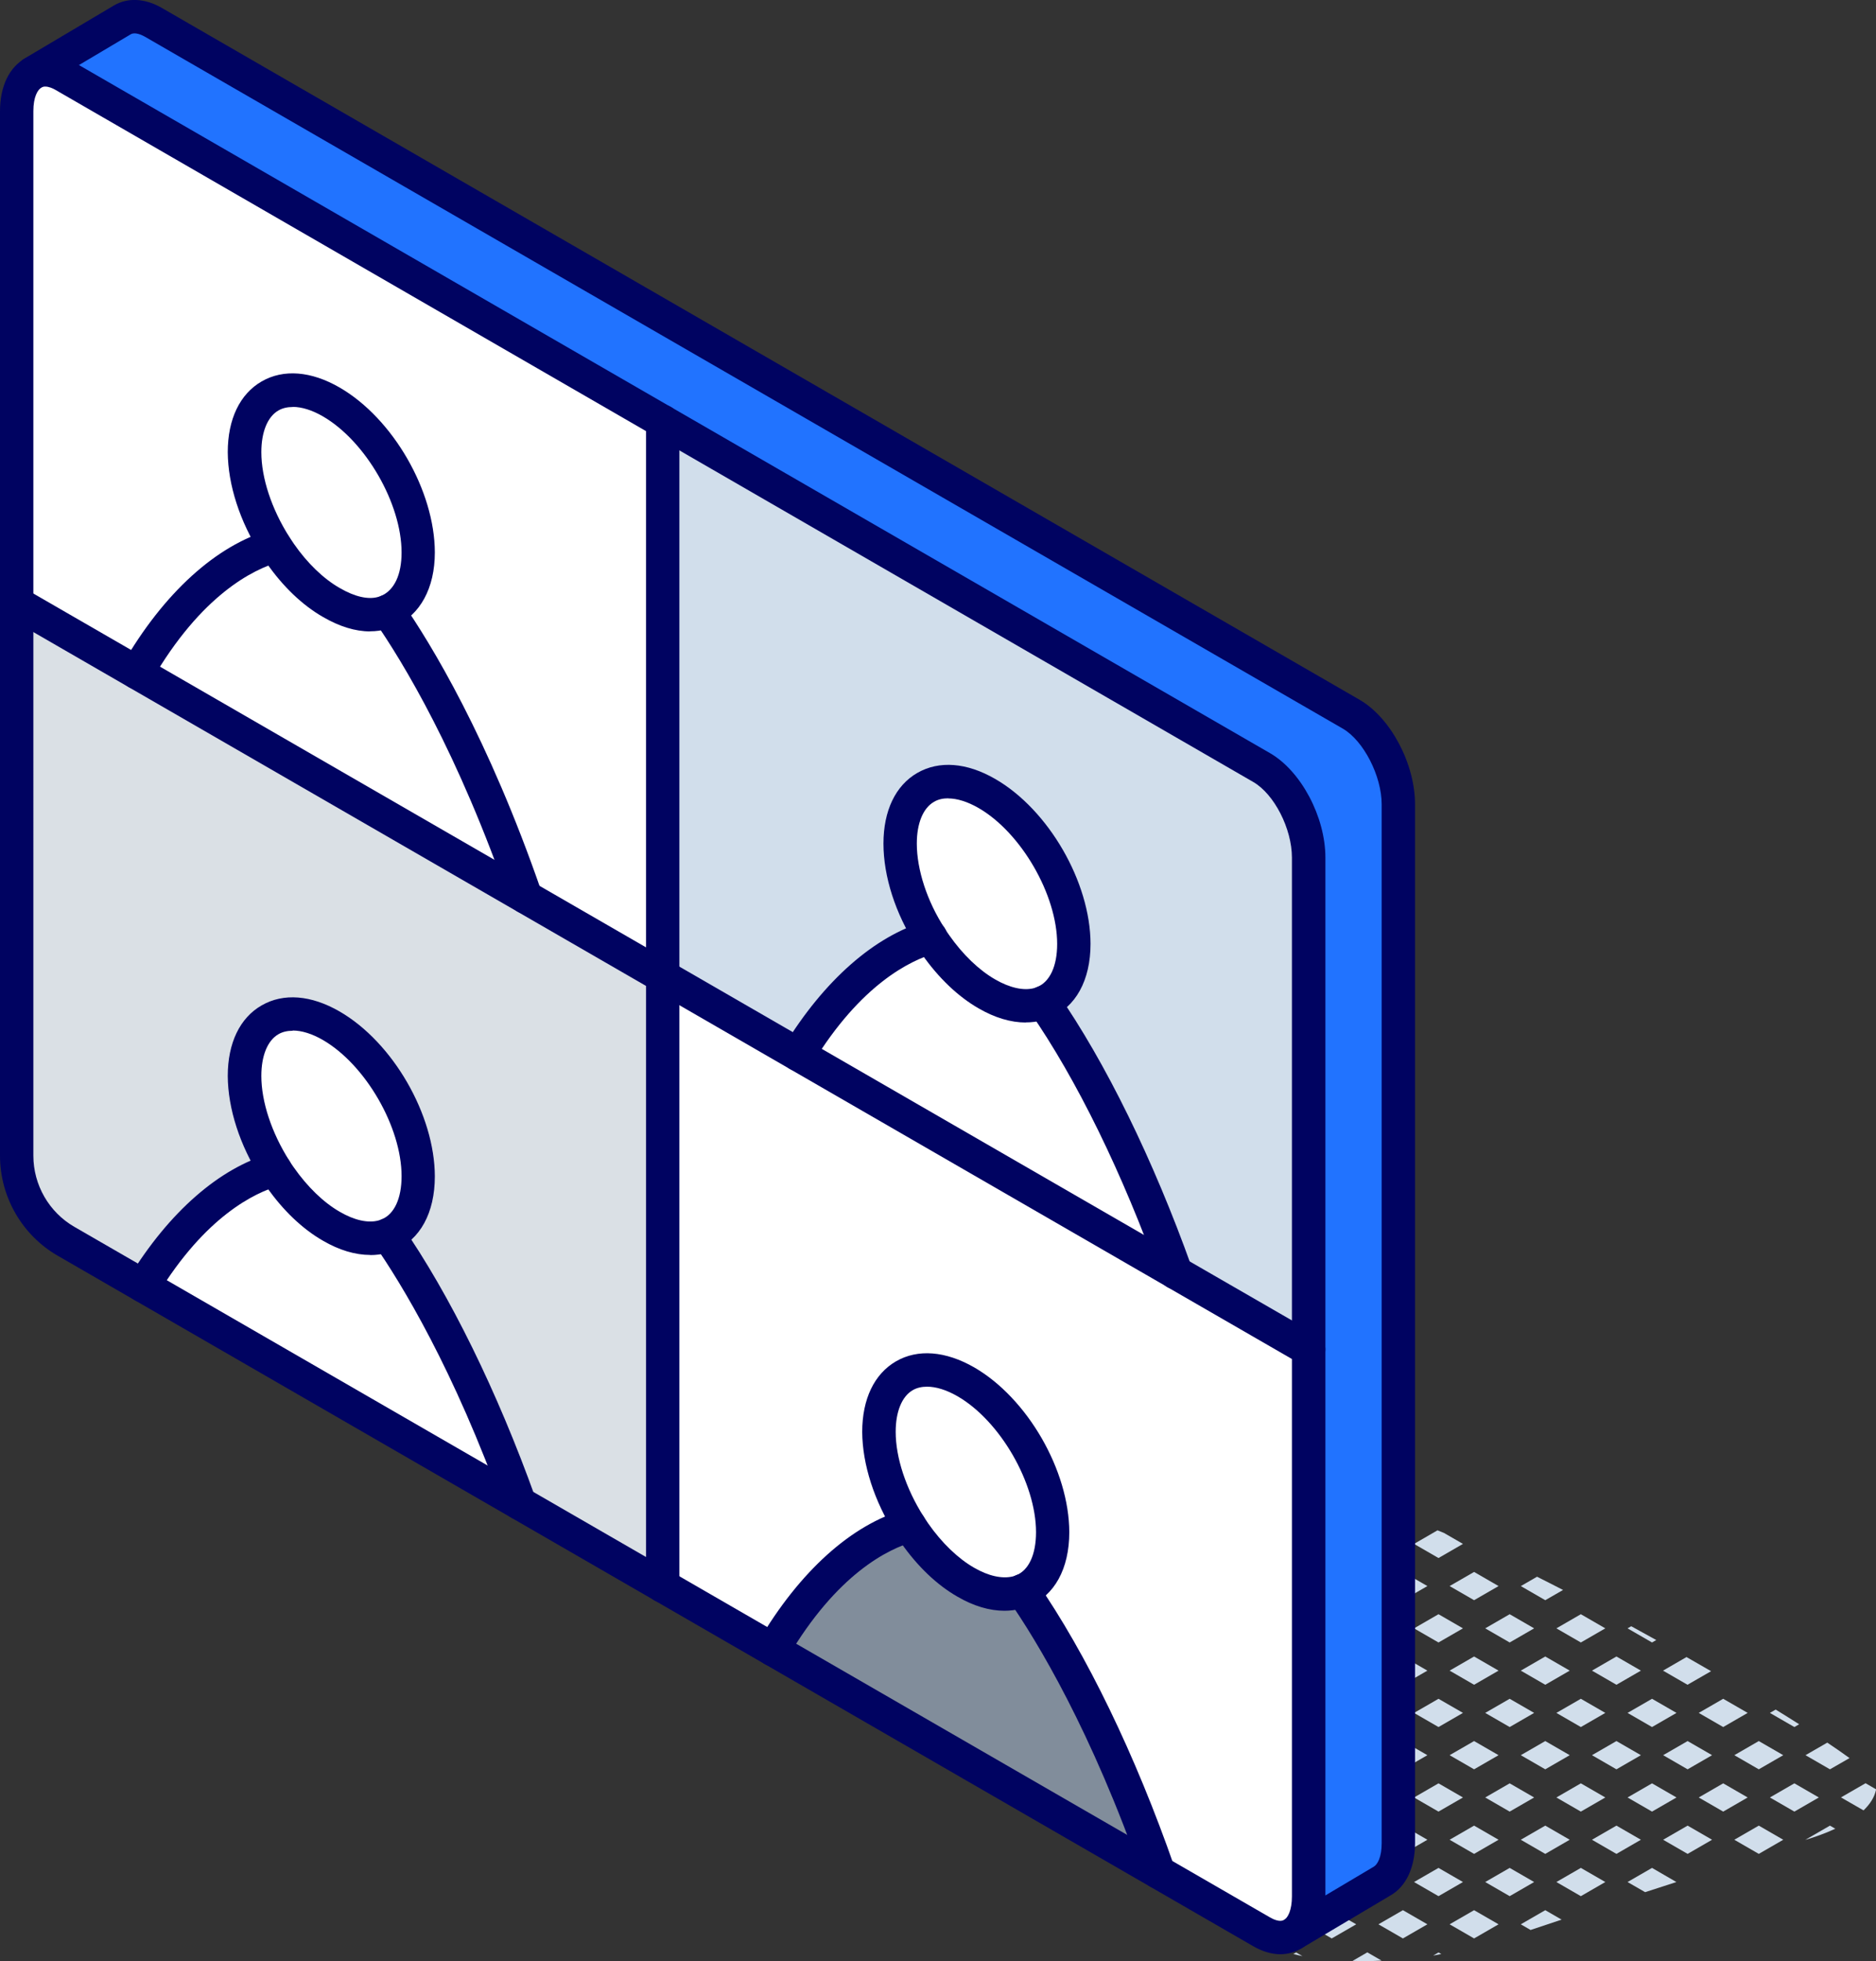 <svg xmlns="http://www.w3.org/2000/svg" id="Layer_2" viewBox="0 0 168.69 176.26"><rect x="0" y="0" width="168.69" height="176.26" fill="#333333" stroke="none"/><defs><style>.cls-1{fill:#000361;}.cls-2{fill:#fff;}.cls-3{fill:#818d9b;}.cls-4{fill:#d1deeb;}.cls-5{fill:#dae0e5;}.cls-6{fill:#2173ff;}</style></defs><g id="icons"><g><g><path class="cls-4" d="M166.31,158.01c-.58-.42-1.25-.89-2-1.39l-1.96,1.13,2.2,1.27,1.76-1.01Z"></path><path class="cls-4" d="M162.35,165.35h.02c.75-.22,1.71-.55,2.66-.99l-.48-.28-2.2,1.27Z"></path><path class="cls-4" d="M165.55,161.55l2.02,1.16c.57-.55,.99-1.17,1.13-1.89l-.95-.55-2.2,1.27Z"></path><polygon class="cls-4" points="160.35 157.75 158.15 156.48 155.95 157.75 158.15 159.02 160.35 157.75"></polygon><path class="cls-4" d="M161.78,154.97c-.67-.43-1.37-.86-2.11-1.32l-.52,.3,2.2,1.27,.43-.25Z"></path><polygon class="cls-4" points="155.95 165.35 158.15 166.62 160.35 165.35 158.15 164.08 155.95 165.35"></polygon><polygon class="cls-4" points="161.35 160.28 159.15 161.55 161.35 162.82 163.55 161.55 161.35 160.28"></polygon><path class="cls-4" d="M153.86,150.2c-.72-.42-1.46-.84-2.21-1.27l-2.11,1.22,2.2,1.27,2.12-1.22Z"></path><polygon class="cls-4" points="151.75 156.48 149.55 157.75 151.75 159.02 153.95 157.75 151.75 156.48"></polygon><polygon class="cls-4" points="157.15 153.95 154.95 152.68 152.75 153.95 154.95 155.22 157.15 153.95"></polygon><polygon class="cls-4" points="149.55 165.35 151.75 166.62 153.95 165.35 151.75 164.08 149.55 165.35"></polygon><polygon class="cls-4" points="154.95 160.28 152.75 161.55 154.95 162.82 157.15 161.55 154.95 160.28"></polygon><polygon class="cls-4" points="143.15 150.15 145.35 151.42 147.55 150.15 145.35 148.88 143.15 150.15"></polygon><path class="cls-4" d="M148.93,147.4c-.75-.42-1.5-.83-2.25-1.24l-.33,.19,2.2,1.27,.38-.22Z"></path><polygon class="cls-4" points="145.35 156.48 143.15 157.75 145.35 159.02 147.55 157.75 145.35 156.48"></polygon><polygon class="cls-4" points="148.55 152.68 146.35 153.95 148.55 155.22 150.75 153.95 148.55 152.68"></polygon><polygon class="cls-4" points="145.35 164.08 143.15 165.35 145.35 166.62 147.55 165.35 145.35 164.08"></polygon><polygon class="cls-4" points="148.55 160.28 146.35 161.55 148.55 162.82 150.75 161.55 148.55 160.28"></polygon><polygon class="cls-4" points="146.35 169.15 147.93 170.06 150.74 169.15 148.55 167.88 146.35 169.15"></polygon><path class="cls-4" d="M136.75,142.55l2.2,1.27,1.6-.92c-.79-.41-1.57-.8-2.34-1.19l-1.47,.85Z"></path><polygon class="cls-4" points="138.95 148.88 136.75 150.15 138.95 151.42 141.15 150.15 138.95 148.88"></polygon><polygon class="cls-4" points="142.15 145.08 139.95 146.35 142.15 147.62 144.35 146.35 142.15 145.08"></polygon><polygon class="cls-4" points="138.95 156.48 136.75 157.75 138.95 159.02 141.15 157.75 138.95 156.48"></polygon><polygon class="cls-4" points="142.15 152.68 139.95 153.95 142.15 155.22 144.35 153.95 142.15 152.68"></polygon><polygon class="cls-4" points="139.95 169.15 142.15 170.42 144.35 169.15 142.15 167.88 139.95 169.15"></polygon><polygon class="cls-4" points="138.95 164.08 136.75 165.35 138.95 166.62 141.15 165.35 138.95 164.08"></polygon><polygon class="cls-4" points="142.15 160.28 139.95 161.55 142.15 162.82 144.35 161.55 142.15 160.28"></polygon><path class="cls-4" d="M136.75,172.95l.88,.51c.91-.3,1.84-.61,2.79-.93l-1.47-.85-2.2,1.27Z"></path><polygon class="cls-4" points="130.35 142.55 132.55 143.82 134.75 142.55 132.55 141.28 130.35 142.55"></polygon><polygon class="cls-4" points="130.35 150.15 132.55 151.42 134.75 150.15 132.55 148.88 130.35 150.15"></polygon><polygon class="cls-4" points="133.55 146.35 135.75 147.62 137.95 146.35 135.75 145.08 133.55 146.35"></polygon><polygon class="cls-4" points="132.55 156.48 130.35 157.75 132.55 159.02 134.75 157.75 132.55 156.48"></polygon><polygon class="cls-4" points="135.75 152.68 133.55 153.95 135.75 155.22 137.95 153.95 135.75 152.68"></polygon><polygon class="cls-4" points="134.75 165.35 132.55 164.08 130.35 165.35 132.55 166.62 134.75 165.35"></polygon><polygon class="cls-4" points="135.75 160.28 133.55 161.55 135.75 162.82 137.95 161.55 135.75 160.28"></polygon><polygon class="cls-4" points="132.55 171.68 130.35 172.95 132.55 174.22 134.75 172.95 132.55 171.68"></polygon><polygon class="cls-4" points="137.95 169.15 135.75 167.88 133.55 169.15 135.75 170.42 137.95 169.15"></polygon><path class="cls-4" d="M129.92,137.81h0c-.22-.09-.44-.19-.66-.27l-2.11,1.22,2.2,1.27,2.2-1.27-1.63-.94Z"></path><polygon class="cls-4" points="126.15 141.28 123.95 142.55 126.15 143.82 128.35 142.55 126.15 141.28"></polygon><polygon class="cls-4" points="128.54 153.15 127.15 153.95 129.35 155.22 131.55 153.95 129.35 152.68 128.54 153.15"></polygon><polygon class="cls-4" points="123.95 150.15 126.15 151.42 128.35 150.15 126.15 148.88 123.95 150.15"></polygon><polygon class="cls-4" points="127.15 146.35 129.35 147.62 131.55 146.35 129.35 145.08 127.15 146.35"></polygon><polygon class="cls-4" points="128.35 157.75 126.15 156.48 123.95 157.75 126.15 159.02 128.35 157.75"></polygon><polygon class="cls-4" points="126.15 164.08 123.95 165.35 126.15 166.62 128.35 165.35 126.15 164.08"></polygon><polygon class="cls-4" points="131.55 161.55 129.35 160.28 127.15 161.55 129.35 162.82 131.55 161.55"></polygon><path class="cls-4" d="M129.35,175.48l-.48,.28c.25-.04,.49-.09,.73-.14l-.25-.14Z"></path><polygon class="cls-4" points="128.35 172.95 126.15 171.68 123.95 172.95 126.15 174.22 128.35 172.95"></polygon><polygon class="cls-4" points="129.35 167.88 127.15 169.15 129.35 170.42 131.55 169.15 129.35 167.88"></polygon><polygon class="cls-4" points="122.95 137.48 120.75 138.75 122.95 140.02 125.15 138.75 122.95 137.48"></polygon><path class="cls-4" d="M119.26,143.54l.49,.28,2.2-1.27-2.2-1.27-.61,.35c.03,.65,.07,1.29,.12,1.91Z"></path><path class="cls-4" d="M119.95,149c.11,.73,.21,1.44,.31,2.13l1.69-.97-1.99-1.15Z"></path><polygon class="cls-4" points="122.95 145.08 120.75 146.35 122.95 147.62 125.15 146.35 122.95 145.08"></polygon><path class="cls-4" d="M121.95,157.75l-1.5-.86c-.08,.69-.22,1.33-.38,1.95l1.88-1.09Z"></path><polygon class="cls-4" points="120.75 153.95 122.95 155.22 125.15 153.95 122.95 152.68 120.75 153.95"></polygon><polygon class="cls-4" points="121.95 165.35 119.75 164.08 117.55 165.35 119.75 166.62 121.95 165.35"></polygon><polygon class="cls-4" points="122.95 160.28 120.75 161.55 122.95 162.82 125.15 161.55 122.95 160.28"></polygon><path class="cls-4" d="M123.01,176.26c.42,0,.81-.03,1.22-.05l-1.28-.74-1.33,.77c.47,.01,.93,.02,1.38,.02Z"></path><polygon class="cls-4" points="121.95 172.95 119.75 171.68 117.55 172.95 119.75 174.22 121.95 172.95"></polygon><polygon class="cls-4" points="122.95 167.88 120.75 169.15 122.95 170.42 125.15 169.15 122.95 167.88"></polygon><path class="cls-4" d="M116.3,175.62c.27,.07,.54,.13,.82,.19l-.57-.33-.25,.14Z"></path><path class="cls-4" d="M113.35,174.22l2.2-1.27-2.2-1.27-1.19,.69c.21,.75,.62,1.36,1.19,1.85Z"></path><polygon class="cls-4" points="116.55 167.88 114.35 169.15 116.55 170.42 118.75 169.15 116.55 167.88"></polygon></g><g><g><path class="cls-2" d="M12.88,115.57c3.88-6.32,8.22-9.43,11.85-10.46,.15,.24,.3,.46,.46,.68,1.29,1.86,2.89,3.43,4.6,4.42,1.72,1,3.33,1.27,4.62,.93,.16-.04,.32-.1,.47-.16,3.63,5.23,7.97,13.33,11.84,24.12L12.88,115.57Z"></path><path class="cls-3" d="M69.5,148.26c4-6.8,8.51-10.09,12.28-11.15,.15,.24,.3,.46,.46,.68,1.29,1.85,2.89,3.43,4.6,4.42,1.72,1,3.32,1.26,4.61,.93,.17-.04,.33-.1,.48-.16,3.77,5.43,8.28,13.92,12.24,25.3l-34.68-20.01Z"></path><path class="cls-2" d="M25.19,49.75c1.29,1.86,2.89,3.43,4.6,4.42,1.72,1,3.34,1.31,4.62,.93,.16-.05,.32-.1,.47-.16,3.81,5.48,8.38,14.12,12.38,25.7L12.32,60.45c4.02-6.96,8.6-10.31,12.41-11.39,.15,.24,.3,.46,.46,.68Z"></path><path class="cls-6" d="M5.74,6.78c-1.03-.6-1.97-.64-2.71-.25L11,1.79c.73-.44,1.72-.41,2.79,.21l107.72,62.19c2.33,1.35,4.24,4.98,4.24,8.1v93.36c0,1.69-.56,2.89-1.45,3.4l-8.05,4.78c.88-.53,1.44-1.72,1.44-3.4V77.08c0-3.13-1.89-6.75-4.23-8.1L5.74,6.78Z"></path><path class="cls-2" d="M59.59,37.88v49.87l-12.32-7.11c-4-11.58-8.57-20.23-12.38-25.7,1.66-.68,2.72-2.52,2.72-5.26,0-4.97-3.49-11.02-7.81-13.52-4.3-2.48-7.8-.48-7.81,4.5,0,2.75,1.07,5.79,2.74,8.41-3.81,1.08-8.39,4.44-12.41,11.39L1.5,54.21V9.99c0-1.75,.59-2.95,1.53-3.45,.73-.4,1.68-.35,2.71,.25l53.86,31.1Z"></path><path class="cls-2" d="M113.46,173.63l-9.28-5.36c-3.96-11.38-8.47-19.88-12.24-25.3,1.67-.68,2.72-2.52,2.72-5.26,0-4.97-3.49-11.03-7.81-13.52-4.31-2.48-7.8-.48-7.81,4.5,.01,2.74,1.07,5.79,2.74,8.41-3.77,1.06-8.28,4.36-12.28,11.15l-9.91-5.72v-54.79l58.09,33.54v49.15c0,1.69-.55,2.88-1.44,3.4-.75,.45-1.73,.41-2.79-.21Z"></path><path class="cls-2" d="M71.78,94.78c3.9-6.38,8.25-9.51,11.9-10.56,.15,.24,.3,.47,.46,.69,1.29,1.85,2.9,3.43,4.61,4.42,1.72,.99,3.32,1.27,4.61,.93,.16-.04,.32-.1,.47-.16,3.66,5.26,8.02,13.42,11.9,24.28l-33.95-19.6Z"></path><path class="cls-5" d="M59.59,87.75v54.79l-12.87-7.43c-3.87-10.78-8.2-18.89-11.84-24.12,1.66-.69,2.72-2.53,2.72-5.27,0-4.97-3.49-11.02-7.81-13.52-4.3-2.48-7.8-.48-7.81,4.5,0,2.75,1.07,5.79,2.74,8.41-3.63,1.03-7.97,4.14-11.85,10.46l-6.95-4.01c-2.74-1.58-4.43-4.51-4.43-7.69V54.21l58.09,33.54Z"></path><path class="cls-4" d="M117.69,77.08v44.2l-11.96-6.9c-3.88-10.86-8.24-19.02-11.9-24.28,1.67-.68,2.73-2.52,2.73-5.26,0-4.97-3.49-11.03-7.82-13.52-4.3-2.48-7.8-.48-7.8,4.5,0,2.73,1.08,5.79,2.73,8.4-3.65,1.05-8,4.18-11.9,10.56l-12.18-7.03V37.88l53.87,31.1c2.34,1.35,4.23,4.97,4.23,8.1Z"></path><path class="cls-2" d="M37.61,105.71c0,2.74-1.05,4.59-2.72,5.27-.15,.06-.31,.12-.47,.16-1.29,.34-2.9,.07-4.62-.93-1.72-.98-3.31-2.56-4.6-4.42-.16-.23-.31-.45-.46-.68-1.66-2.63-2.73-5.67-2.74-8.41,0-4.98,3.51-6.98,7.81-4.5,4.32,2.5,7.8,8.55,7.81,13.52Z"></path><path class="cls-2" d="M96.56,84.84c0,2.74-1.06,4.58-2.73,5.26-.15,.06-.31,.12-.47,.16-1.29,.34-2.9,.07-4.61-.93-1.72-.98-3.32-2.57-4.61-4.42-.16-.23-.31-.46-.46-.69-1.65-2.62-2.73-5.68-2.73-8.4,0-4.98,3.5-6.99,7.8-4.5,4.33,2.49,7.81,8.55,7.82,13.52Z"></path><path class="cls-2" d="M94.66,137.71c0,2.74-1.05,4.58-2.72,5.26-.15,.06-.31,.12-.48,.16-1.3,.33-2.9,.08-4.61-.93-1.72-.98-3.32-2.57-4.6-4.42-.16-.23-.31-.45-.46-.68-1.66-2.63-2.73-5.68-2.74-8.41,.01-4.98,3.5-6.99,7.81-4.5,4.32,2.49,7.8,8.55,7.81,13.52Z"></path><path class="cls-2" d="M37.61,49.67c0,2.74-1.08,4.54-2.72,5.26-.15,.07-.31,.12-.47,.16-1.28,.38-2.9,.07-4.62-.93-1.72-.98-3.31-2.56-4.6-4.42-.16-.23-.31-.45-.46-.68-1.66-2.63-2.73-5.67-2.74-8.41,0-4.98,3.51-6.98,7.81-4.5,4.32,2.5,7.8,8.55,7.81,13.52Z"></path></g><g><path class="cls-1" d="M115.14,175.64c-.78,0-1.61-.24-2.43-.71L5.19,112.86C1.99,111.02,0,107.57,0,103.87V9.99C0,7.75,.84,6.01,2.31,5.22c1.24-.67,2.71-.57,4.17,.27l107.72,62.2c2.79,1.61,4.98,5.73,4.98,9.39v93.35c0,2.16-.79,3.87-2.17,4.69-.58,.34-1.21,.52-1.88,.52ZM4.07,7.78c-.12,0-.23,.02-.33,.08-.36,.2-.74,.86-.74,2.13V103.87c0,2.63,1.41,5.08,3.68,6.39l107.52,62.07c.31,.18,.89,.45,1.27,.22,.33-.19,.7-.86,.7-2.11V77.08c0-2.6-1.59-5.71-3.48-6.8L4.99,8.08c-.22-.13-.59-.3-.92-.3Z"></path><path class="cls-1" d="M116.25,175.34c-.51,0-1.01-.26-1.29-.73-.42-.71-.19-1.63,.52-2.06l8.05-4.78c.34-.2,.71-.86,.71-2.11V72.29c0-2.55-1.63-5.72-3.49-6.8L13.03,3.3c-.53-.3-1-.38-1.27-.22L3.71,7.86c-.71,.43-1.63,.19-2.06-.52-.42-.71-.19-1.63,.52-2.06L10.23,.5c1.24-.74,2.8-.66,4.3,.2L122.25,62.89c2.8,1.62,4.99,5.75,4.99,9.4v93.36c0,2.18-.8,3.9-2.2,4.7l-8.03,4.77c-.24,.14-.5,.21-.77,.21Z"></path><path class="cls-1" d="M59.59,144.04c-.83,0-1.5-.67-1.5-1.5V37.88c0-.83,.67-1.5,1.5-1.5s1.5,.67,1.5,1.5v104.66c0,.83-.67,1.5-1.5,1.5Z"></path><path class="cls-1" d="M117.68,122.78c-.25,0-.51-.06-.75-.2l-11.96-6.9c-.72-.41-.96-1.33-.55-2.05,.41-.72,1.33-.96,2.05-.55l11.96,6.9c.72,.41,.96,1.33,.55,2.05-.28,.48-.78,.75-1.3,.75Z"></path><path class="cls-1" d="M105.73,115.88c-.25,0-.51-.06-.75-.2L.75,55.51c-.72-.41-.96-1.33-.55-2.05,.41-.72,1.33-.96,2.05-.55l104.23,60.17c.72,.41,.96,1.33,.55,2.05-.28,.48-.78,.75-1.3,.75Z"></path><path class="cls-1" d="M33.28,56.75c-1.33,0-2.76-.44-4.24-1.3-1.85-1.06-3.61-2.74-5.08-4.86-.17-.25-.34-.48-.5-.74-1.91-3.01-2.96-6.28-2.98-9.21,0-2.97,1.09-5.23,3.05-6.36,1.96-1.13,4.45-.93,7.01,.55,4.79,2.77,8.55,9.28,8.56,14.82,0,3.21-1.32,5.62-3.61,6.64-.21,.09-.43,.17-.65,.23-.5,.15-1.02,.22-1.56,.22Zm-6.96-20.17c-.48,0-.92,.1-1.28,.31-.98,.56-1.54,1.93-1.54,3.75,0,2.32,.92,5.1,2.51,7.61,.14,.22,.28,.42,.42,.63,1.2,1.73,2.66,3.14,4.12,3.97,1.33,.78,2.56,1.06,3.45,.8,.1-.03,.2-.06,.29-.1h0c1.17-.52,1.82-1.9,1.82-3.89,0-4.41-3.24-10.01-7.06-12.23-.98-.57-1.92-.86-2.73-.86Z"></path><path class="cls-1" d="M47.27,82.13c-.62,0-1.2-.39-1.42-1.01-4.66-13.49-9.64-21.66-12.2-25.34-.47-.68-.31-1.61,.38-2.09,.68-.47,1.61-.3,2.09,.37,2.64,3.8,7.79,12.24,12.57,26.07,.27,.78-.15,1.64-.93,1.91-.16,.06-.33,.08-.49,.08Z"></path><path class="cls-1" d="M12.32,61.95c-.25,0-.51-.06-.75-.2-.72-.41-.96-1.33-.55-2.05,3.7-6.41,8.43-10.7,13.3-12.09,.8-.22,1.63,.24,1.85,1.03,.23,.8-.24,1.63-1.03,1.85-2.38,.68-7.05,2.97-11.52,10.7-.28,.48-.78,.75-1.3,.75Z"></path><path class="cls-1" d="M33.29,112.79c-1.35,0-2.79-.43-4.25-1.28-1.85-1.06-3.61-2.74-5.08-4.85-.19-.27-.34-.5-.5-.74-1.91-3.01-2.96-6.28-2.98-9.21,0-2.97,1.09-5.23,3.05-6.35,1.96-1.13,4.45-.93,7.01,.55,4.79,2.77,8.55,9.28,8.56,14.82,0,3.28-1.33,5.71-3.65,6.66h0c-.21,.08-.44,.16-.66,.22-.48,.13-.99,.19-1.5,.19Zm-6.97-20.15c-.48,0-.92,.1-1.28,.31-.98,.56-1.54,1.93-1.54,3.75,0,2.32,.92,5.1,2.51,7.61,.13,.21,.26,.4,.4,.6,1.23,1.76,2.69,3.17,4.14,4,1.3,.76,2.54,1.04,3.49,.78,.1-.03,.2-.06,.28-.1,1.14-.47,1.79-1.88,1.79-3.88,0-4.41-3.24-10.01-7.06-12.23-.98-.57-1.92-.86-2.73-.86Z"></path><path class="cls-1" d="M46.72,136.6c-.62,0-1.19-.38-1.41-.99-4.51-12.58-9.24-20.29-11.66-23.77-.47-.68-.3-1.62,.38-2.09,.68-.47,1.61-.3,2.09,.38,4.32,6.22,8.59,14.91,12.02,24.47,.28,.78-.13,1.64-.91,1.92-.17,.06-.34,.09-.51,.09Z"></path><path class="cls-1" d="M12.88,117.07c-.27,0-.54-.07-.78-.22-.71-.43-.93-1.36-.49-2.06,3.6-5.86,8.11-9.81,12.72-11.12,.79-.23,1.63,.24,1.85,1.03,.23,.8-.24,1.63-1.03,1.85-2.25,.64-6.67,2.76-10.98,9.8-.28,.46-.78,.72-1.28,.72Z"></path><path class="cls-1" d="M90.33,144.77c-1.36,0-2.8-.43-4.24-1.27-1.84-1.05-3.6-2.73-5.08-4.85-.17-.25-.34-.49-.5-.74-1.91-3.01-2.96-6.29-2.98-9.21,0-2.97,1.09-5.22,3.04-6.35,1.96-1.13,4.45-.93,7.02,.54,4.79,2.76,8.55,9.27,8.56,14.82,0,3.29-1.34,5.71-3.66,6.65h0c-.21,.08-.43,.17-.66,.22-.49,.12-.99,.19-1.51,.19Zm-6.97-20.14c-.48,0-.92,.1-1.28,.31-.98,.56-1.54,1.93-1.54,3.75,0,2.32,.92,5.1,2.51,7.61,.14,.22,.28,.42,.42,.63,1.21,1.73,2.67,3.14,4.12,3.97,1.29,.75,2.53,1.02,3.5,.78,.1-.03,.2-.06,.29-.1,1.13-.46,1.78-1.87,1.78-3.87,0-4.42-3.24-10.02-7.06-12.22-.99-.57-1.93-.86-2.74-.86Z"></path><path class="cls-1" d="M104.18,169.77c-.62,0-1.2-.39-1.42-1.01-4.6-13.21-9.53-21.3-12.06-24.94-.47-.68-.3-1.61,.38-2.09,.68-.47,1.62-.31,2.09,.38,4.52,6.51,8.93,15.62,12.43,25.67,.27,.78-.14,1.64-.92,1.91-.16,.06-.33,.08-.49,.08Z"></path><path class="cls-1" d="M69.5,149.76c-.26,0-.52-.07-.76-.21-.71-.42-.95-1.34-.53-2.05,3.7-6.28,8.37-10.49,13.17-11.84,.8-.22,1.63,.24,1.85,1.04,.22,.8-.24,1.63-1.04,1.85-2.34,.66-6.94,2.9-11.39,10.47-.28,.47-.78,.74-1.29,.74Z"></path><path class="cls-1" d="M92.24,91.9c-1.35,0-2.79-.43-4.24-1.27-1.85-1.06-3.61-2.74-5.09-4.85-.16-.23-.3-.45-.46-.69l1.22-.87-1.26,.82c-1.89-2.91-2.97-6.27-2.97-9.22s1.08-5.22,3.04-6.35c1.96-1.13,4.45-.94,7.01,.54,4.79,2.76,8.56,9.27,8.57,14.82,0,3.28-1.34,5.71-3.67,6.65-.2,.08-.43,.16-.65,.22-.49,.13-.99,.19-1.51,.19Zm-6.98-20.15c-.48,0-.92,.1-1.28,.32-.98,.56-1.54,1.93-1.54,3.75,0,2.35,.93,5.19,2.49,7.59h0l.03,.05c.13,.21,.26,.41,.4,.6,1.21,1.73,2.68,3.14,4.13,3.97,1.3,.75,2.54,1.03,3.49,.78,.09-.03,.19-.06,.28-.1,1.14-.46,1.8-1.87,1.8-3.87,0-4.42-3.25-10.02-7.07-12.22-.99-.57-1.93-.86-2.73-.86Z"></path><path class="cls-1" d="M105.73,115.88c-.62,0-1.19-.38-1.41-1-3.36-9.4-7.52-17.9-11.71-23.93-.47-.68-.31-1.62,.37-2.09,.68-.47,1.62-.3,2.09,.37,4.34,6.24,8.63,14.99,12.08,24.63,.28,.78-.13,1.64-.91,1.92-.17,.06-.34,.09-.51,.09Z"></path><path class="cls-1" d="M71.78,96.28c-.27,0-.54-.07-.78-.22-.71-.43-.93-1.36-.5-2.06,3.61-5.9,8.14-9.88,12.77-11.22,.79-.23,1.63,.23,1.86,1.03s-.23,1.63-1.03,1.86c-2.26,.65-6.7,2.8-11.04,9.9-.28,.46-.78,.72-1.28,.72Z"></path></g></g></g></g></svg>